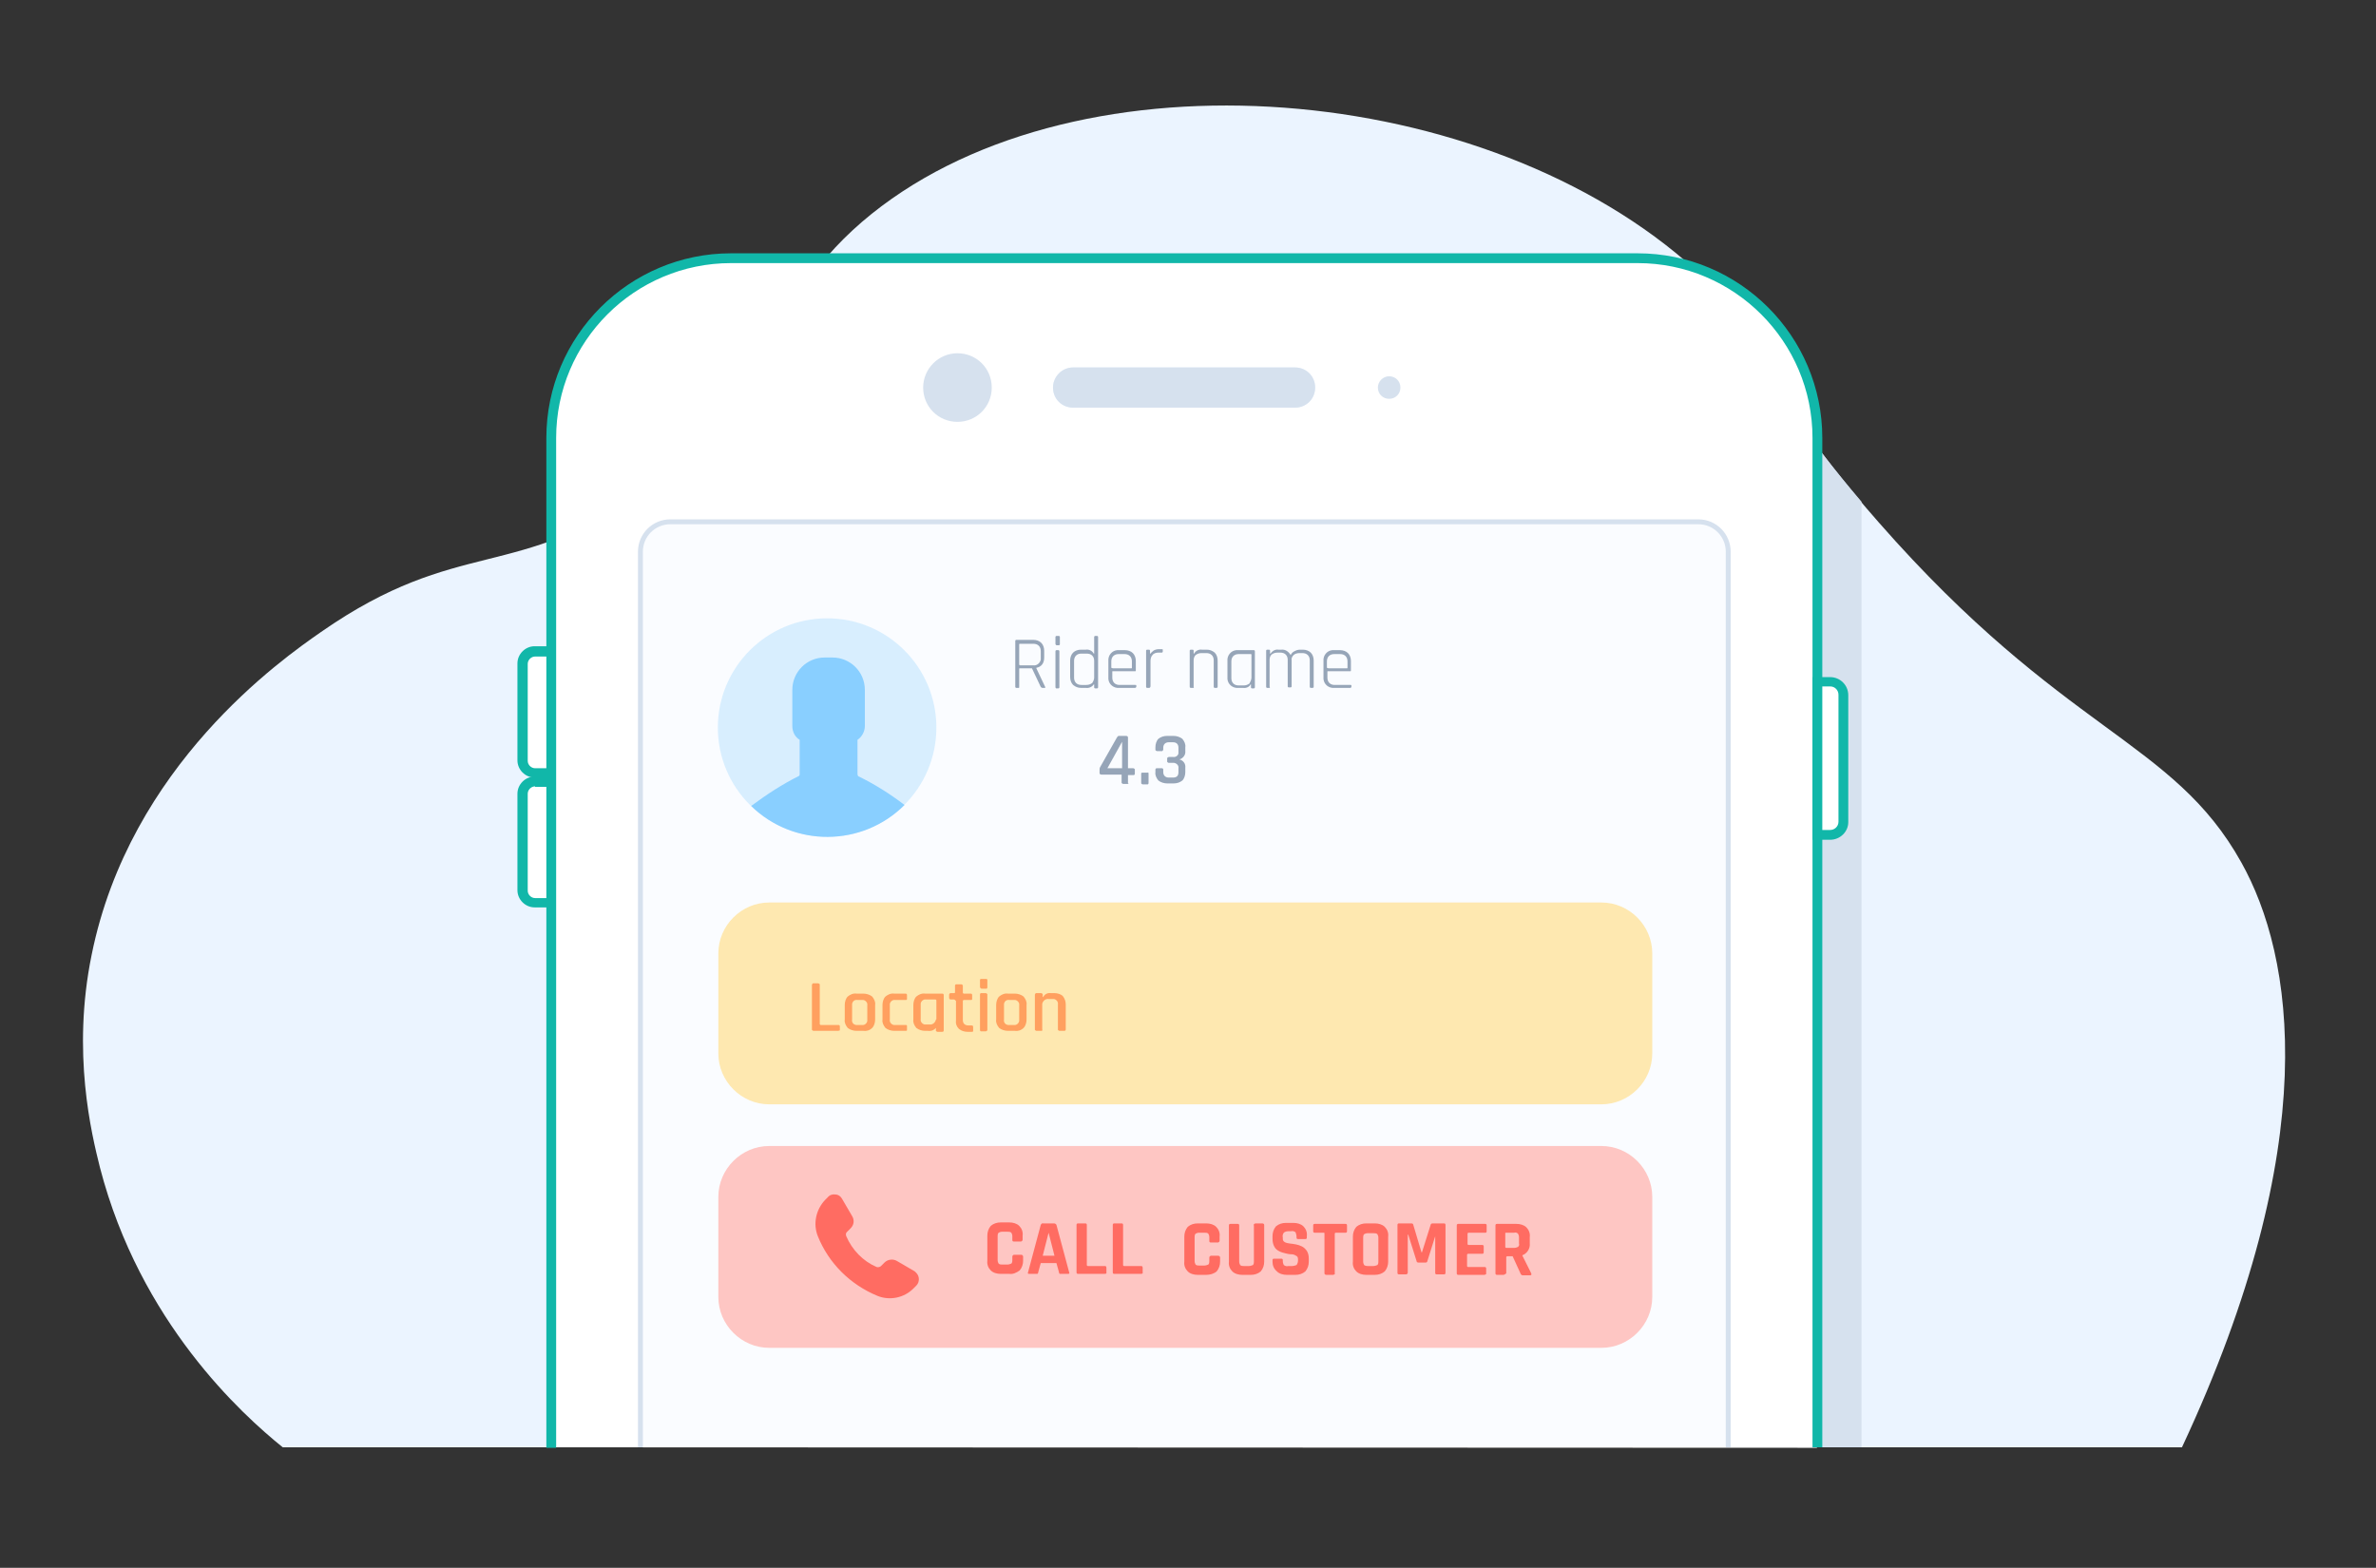 <?xml version="1.0" encoding="UTF-8"?> <!-- Generator: Adobe Illustrator 22.0.1, SVG Export Plug-In . SVG Version: 6.00 Build 0) --> <svg xmlns="http://www.w3.org/2000/svg" xmlns:xlink="http://www.w3.org/1999/xlink" version="1.1" id="Layer_1" x="0px" y="0px" viewBox="0 0 484.9 320" style="enable-background:new 0 0 484.9 320;" xml:space="preserve"><rect x="0" y="0" width="484.9" height="320" fill="#333333" stroke="none"/> <style type="text/css"> .st0{fill:none;} .st1{fill:#EBF4FF;} .st2{fill:#D6E1EE;} .st3{fill:#FFFFFF;} .st4{fill:#11B7A9;} .st5{fill:#FAFCFF;} .st6{fill:#FEC6C3;} .st7{fill:#FEE8B0;} .st8{fill:#FF6C62;} .st9{fill:#96A5B8;} .st10{fill:#FFA05F;} .st11{opacity:0.45;} .st12{fill:#AFDEFD;} .st13{fill:#0098FF;} </style> <title>NM_Driver_Executive gets assigned to a customer</title> <g id="Layer_2_1_"> <g id="Layer_1-2"> <g> <rect class="st0" width="484.9" height="320"></rect> <g> <path class="st1" d="M57.7,295.4h387.6c29.1-62.3,22.8-100.3,12.1-119.4c-14-25.1-36.1-26.2-74-69.4 c-28.3-32.2-21-37.4-39.3-53.2c-43.8-37.8-126.6-43.8-168.2-8.1C154.4,63.9,160,79.7,132,99.8c-26.6,19.1-38.2,9.5-66.5,29.2 c-7.9,5.5-39,27.2-46.8,65.9c-4.1,20,0,36.6,1.7,43.4C28.6,269.9,49.4,288.7,57.7,295.4z"></path> <path class="st2" d="M343.6,56.2c-0.3-0.3-2.1,1-2.4,0.7c0,0-2.4,1.2-2.4,1.2l-170-5.4c-13.4,15.5-12.4,29.7-36.7,47.1 c-3.4,2.5-7,4.7-10.7,6.6v189h258.5v-193C355.8,74,361,71.2,343.6,56.2z"></path> <path class="st3" d="M149.2,52.6h185c20.3,0,36.7,16.5,36.7,36.7v0v206.1l0,0H112.4l0,0V89.4C112.4,69.1,128.9,52.6,149.2,52.6 C149.2,52.6,149.2,52.6,149.2,52.6z"></path> <g> <path class="st3" d="M112.4,295.4V89.4c0-20.3,16.5-36.7,36.7-36.7h185c20.3,0,36.7,16.5,36.7,36.7v206.1"></path> <path class="st4" d="M371.9,295.4h-2V89.4c0-19.7-16-35.7-35.7-35.7h-185c-19.7,0-35.7,16-35.7,35.7v206.1h-2V89.4 c0-20.8,16.9-37.7,37.7-37.7h185c20.8,0,37.7,16.9,37.7,37.7V295.4z"></path> </g> <g> <path class="st5" d="M130.7,295.4V112.6c0-3.4,2.7-6.1,6.1-6.1h209.8c3.4,0,6.1,2.7,6.1,6.1v0v182.8"></path> <path class="st2" d="M353.2,295.4h-1V112.6c0-3.1-2.5-5.6-5.6-5.6H136.8c-3.1,0-5.6,2.5-5.6,5.6v182.8h-1V112.6 c0-3.7,3-6.6,6.6-6.6h209.8c3.7,0,6.6,3,6.6,6.6V295.4z"></path> </g> <g> <path class="st3" d="M109.2,133h3.2l0,0v24.7l0,0h-3.2c-1.4,0-2.5-1.1-2.5-2.5v-19.8C106.7,134.1,107.8,133,109.2,133z"></path> <path class="st4" d="M113.4,158.7h-4.3c-1.9,0-3.5-1.6-3.5-3.5v-19.8c0-1.9,1.6-3.5,3.5-3.5h4.3V158.7z M109.2,134 c-0.8,0-1.5,0.7-1.5,1.5v19.8c0,0.8,0.7,1.5,1.5,1.5h2.3V134L109.2,134z"></path> </g> <g> <path class="st3" d="M109.2,159.5h3.2l0,0v24.7l0,0h-3.2c-1.4,0-2.5-1.1-2.5-2.5V162C106.7,160.6,107.8,159.5,109.2,159.5 C109.2,159.5,109.2,159.5,109.2,159.5z"></path> <path class="st4" d="M113.4,185.2h-4.3c-1.9,0-3.5-1.6-3.5-3.5V162c0-1.9,1.6-3.5,3.5-3.5h4.3V185.2z M109.2,160.5 c-0.8,0-1.5,0.7-1.5,1.5v19.8c0,0.8,0.7,1.5,1.5,1.5h2.3v-22.7H109.2z"></path> </g> <g> <path class="st3" d="M373.5,170.4h-2.6l0,0v-31.2l0,0h2.6c1.5,0,2.7,1.2,2.7,2.7v25.9C376.2,169.2,375,170.4,373.5,170.4 L373.5,170.4z"></path> <path class="st4" d="M373.5,171.4h-3.6v-33.2h3.6c2,0,3.7,1.6,3.7,3.7v25.9C377.2,169.8,375.5,171.4,373.5,171.4z M371.9,169.4 h1.6c0.9,0,1.7-0.7,1.7-1.7v-25.9c0-0.9-0.7-1.7-1.7-1.7h-1.6V169.4z"></path> </g> <path class="st1" d="M219,75h45.3c2.3,0,4.1,1.8,4.1,4.1v0c0,2.3-1.8,4.1-4.1,4.1H219c-2.3,0-4.1-1.8-4.1-4.1v0 C214.9,76.9,216.7,75,219,75z"></path> <path class="st2" d="M219,75h45.3c2.3,0,4.1,1.8,4.1,4.1v0c0,2.3-1.8,4.1-4.1,4.1H219c-2.3,0-4.1-1.8-4.1-4.1v0 C214.9,76.9,216.7,75,219,75z"></path> <path class="st2" d="M195.4,72.1L195.4,72.1c3.9,0,7,3.1,7,7c0,0,0,0,0,0l0,0c0,3.9-3.1,7-7,7l0,0c-3.9,0-7-3.1-7-7c0,0,0,0,0,0 l0,0C188.4,75.3,191.5,72.1,195.4,72.1C195.4,72.1,195.4,72.1,195.4,72.1z"></path> <path class="st6" d="M157,233.9h169.8c5.7,0,10.4,4.7,10.4,10.4v20.4c0,5.7-4.7,10.4-10.4,10.4H157c-5.7,0-10.4-4.7-10.4-10.4 v-20.4C146.6,238.6,151.3,233.9,157,233.9z"></path> <path class="st7" d="M157,184.2h169.8c5.7,0,10.4,4.7,10.4,10.4v20.4c0,5.7-4.7,10.4-10.4,10.4H157c-5.7,0-10.4-4.7-10.4-10.4 v-20.4C146.6,188.9,151.3,184.2,157,184.2z"></path> <path class="st2" d="M283.5,76.8L283.5,76.8c1.3,0,2.3,1,2.3,2.3v0c0,1.3-1,2.3-2.3,2.3l0,0c-1.3,0-2.3-1-2.3-2.3v0 C281.2,77.9,282.2,76.8,283.5,76.8z"></path> <path class="st8" d="M166.9,252.3c2.2,5.5,6.6,9.9,12.2,12.2c2.5,1,5.4,0.4,7.3-1.5l0.6-0.6c0.7-0.7,0.7-1.9,0-2.6 c-0.1-0.1-0.2-0.2-0.3-0.3l-3.6-2.1c-0.8-0.5-1.9-0.4-2.6,0.3l-0.7,0.7c-0.2,0.2-0.6,0.3-0.9,0.2c-2.8-1.2-5-3.5-6.2-6.3 c-0.1-0.3-0.1-0.6,0.1-0.8l0.8-0.8c0.7-0.7,0.8-1.7,0.3-2.5l-2.1-3.6c-0.3-0.5-0.8-0.8-1.3-0.8c-0.6-0.1-1.2,0.1-1.6,0.6 l-0.5,0.5C166.5,246.9,165.9,249.8,166.9,252.3z"></path> <g id="Point-title"> <g> <path class="st9" d="M207.8,140.4h-0.4c-0.1,0-0.2-0.1-0.2-0.2v-9.4c0-0.1,0.1-0.2,0.2-0.2h3.5c0.6,0,1.2,0.2,1.6,0.6 c0.4,0.4,0.6,1,0.6,1.6v1.4c0,0.5-0.1,1-0.4,1.4c-0.3,0.4-0.7,0.6-1.2,0.7v0.1l1.8,3.8c0.1,0.1,0,0.2-0.1,0.2h-0.5 c-0.1,0-0.2-0.1-0.3-0.2l-1.8-3.8h-2.4c-0.1,0-0.2,0-0.2,0.1v3.7C208,140.4,208,140.4,207.8,140.4z M208.2,135.8h2.7 c0.7,0.1,1.4-0.5,1.5-1.2c0-0.1,0-0.2,0-0.3v-1.4c0-0.4-0.1-0.8-0.4-1.1c-0.3-0.3-0.7-0.4-1.1-0.4h-2.7c-0.1,0-0.2,0-0.2,0.1 v4.1C208,135.7,208.1,135.8,208.2,135.8z"></path> <path class="st9" d="M215.4,131.4V130c0-0.1,0.1-0.2,0.2-0.2h0.5c0.1,0,0.2,0.1,0.2,0.2v1.5c0,0.1-0.1,0.2-0.2,0.2h-0.5 C215.5,131.6,215.4,131.6,215.4,131.4z M215.4,140.3v-7.4c0-0.1,0.1-0.2,0.2-0.2h0.4c0.1,0,0.2,0.1,0.2,0.2v7.4 c0,0.1-0.1,0.2-0.2,0.2h-0.5C215.5,140.4,215.4,140.4,215.4,140.3L215.4,140.3z"></path> <path class="st9" d="M221.6,140.4h-1c-0.6,0-1.1-0.2-1.6-0.6c-0.4-0.4-0.6-1-0.6-1.6v-3.4c0-0.6,0.2-1.2,0.6-1.6 c0.4-0.4,1-0.6,1.6-0.6h1c0.6-0.1,1.3,0.2,1.6,0.8h0.1V130c0-0.1,0.1-0.2,0.2-0.2h0.4c0.1,0,0.2,0.1,0.2,0.2v10.3 c0,0.1-0.1,0.2-0.2,0.2h-0.4c-0.1,0-0.2-0.1-0.2-0.2v-0.6h-0.1C222.9,140.2,222.2,140.5,221.6,140.4z M223.3,138.3v-3.4 c0-0.4-0.1-0.8-0.4-1.1c-0.3-0.3-0.7-0.4-1.2-0.4h-1c-0.4,0-0.8,0.1-1.1,0.4c-0.3,0.3-0.4,0.7-0.4,1.1v3.4 c0,0.4,0.1,0.8,0.4,1.1c0.3,0.3,0.7,0.4,1.1,0.4h1c0.4,0,0.8-0.1,1.2-0.4C223.1,139.1,223.3,138.7,223.3,138.3L223.3,138.3z"></path> <path class="st9" d="M231.6,140.4h-3.2c-1.1,0.1-2.1-0.7-2.2-1.8c0-0.1,0-0.2,0-0.3v-3.4c-0.1-1.1,0.7-2.1,1.8-2.2 c0.1,0,0.2,0,0.3,0h1.3c0.6,0,1.2,0.2,1.6,0.6c0.4,0.4,0.6,1,0.6,1.6v1.9c0,0.1,0,0.2-0.1,0.2c0,0,0,0,0,0h-4.6 c-0.1,0-0.1,0-0.1,0.1c0,0,0,0,0,0v1.2c0,0.4,0.1,0.8,0.4,1.1c0.3,0.3,0.7,0.4,1.1,0.4h3.2c0.1,0,0.2,0,0.2,0.1c0,0,0,0,0,0 v0.3C231.8,140.4,231.7,140.4,231.6,140.4C231.6,140.5,231.6,140.5,231.6,140.4z M227.1,136.4h3.8c0.1,0,0.1,0,0.1-0.1 c0,0,0,0,0,0v-1.3c0-0.4-0.1-0.8-0.4-1.1c-0.3-0.3-0.7-0.4-1.1-0.4h-1.2c-0.4,0-0.8,0.1-1.1,0.4c-0.3,0.3-0.4,0.7-0.4,1.1v1.3 C226.9,136.3,227,136.4,227.1,136.4C227.1,136.4,227.1,136.4,227.1,136.4L227.1,136.4z"></path> <path class="st9" d="M234.5,140.4h-0.4c-0.1,0-0.2-0.1-0.2-0.2v-7.4c0-0.1,0.1-0.2,0.2-0.2h0.4c0.1,0,0.2,0.1,0.2,0.2v0.6h0.1 c0.1-0.2,0.4-0.4,0.6-0.6c0.3-0.2,0.7-0.3,1.1-0.3h0.6c0.1,0,0.2,0,0.2,0.1c0,0,0,0,0,0v0.4c0,0.1-0.1,0.2-0.2,0.2h-0.7 c-0.4,0-0.9,0.1-1.2,0.5c-0.3,0.3-0.4,0.8-0.4,1.2v5.2C234.7,140.4,234.6,140.4,234.5,140.4z"></path> <path class="st9" d="M243.5,140.4H243c-0.1,0-0.2-0.1-0.2-0.2v-7.4c0-0.1,0.1-0.2,0.2-0.2h0.4c0.1,0,0.2,0.1,0.2,0.2v0.6h0.1 c0.3-0.6,1-0.9,1.6-0.8h1c0.6,0,1.1,0.2,1.6,0.6c0.4,0.4,0.6,1,0.6,1.6v5.4c0,0.1-0.1,0.2-0.2,0.2h-0.4 c-0.1,0-0.2-0.1-0.2-0.2v-5.4c0-0.4-0.1-0.8-0.4-1.1c-0.3-0.3-0.7-0.4-1.1-0.4h-1c-0.4,0-0.8,0.1-1.2,0.4 c-0.3,0.3-0.4,0.7-0.4,1.1v5.4C243.7,140.4,243.6,140.4,243.5,140.4z"></path> <path class="st9" d="M253.7,140.4h-1c-1.1,0.1-2.1-0.7-2.2-1.8c0-0.1,0-0.2,0-0.3v-3.4c-0.1-1.1,0.7-2.1,1.8-2.2 c0.1,0,0.2,0,0.3,0h3.3c0.1,0,0.2,0.1,0.2,0.2v7.4c0,0.1-0.1,0.2-0.2,0.2h-0.4c-0.1,0-0.2-0.1-0.2-0.2v-0.6h-0.1 C255,140.2,254.3,140.5,253.7,140.4z M255.4,138.3v-4.7c0-0.1-0.1-0.1-0.2-0.1h-2.4c-0.4,0-0.8,0.1-1.1,0.4 c-0.3,0.3-0.4,0.7-0.4,1.1v3.4c0,0.4,0.1,0.8,0.4,1.1c0.3,0.3,0.7,0.4,1.1,0.4h1c0.4,0,0.8-0.1,1.2-0.4 C255.2,139.1,255.4,138.7,255.4,138.3L255.4,138.3z"></path> <path class="st9" d="M259,140.4h-0.4c-0.1,0-0.2-0.1-0.2-0.2v-7.4c0-0.1,0.1-0.2,0.2-0.2h0.4c0.1,0,0.2,0.1,0.2,0.2v0.6h0.1 c0.4-0.6,1-0.9,1.6-0.8h0.6c0.8-0.1,1.5,0.4,1.9,1.1c0.2-0.4,0.4-0.6,0.8-0.8c0.4-0.2,0.7-0.3,1.1-0.3h0.6 c0.6,0,1.2,0.2,1.6,0.6c0.4,0.4,0.6,1,0.6,1.6v5.4c0,0.1-0.1,0.2-0.2,0.2h-0.4c-0.1,0-0.2-0.1-0.2-0.2v-5.4 c0-0.4-0.1-0.8-0.4-1.1c-0.3-0.3-0.7-0.4-1.1-0.4h-0.6c-0.4,0-0.9,0.1-1.2,0.4c-0.3,0.3-0.5,0.7-0.4,1.1v5.3 c0,0.1-0.1,0.2-0.2,0.2H263c-0.1,0-0.2-0.1-0.2-0.2v-5.4c0-0.4-0.1-0.8-0.4-1.1c-0.3-0.3-0.7-0.4-1.1-0.4h-0.6 c-0.4,0-0.8,0.1-1.2,0.4c-0.3,0.3-0.4,0.7-0.4,1.1v5.4C259.2,140.4,259.2,140.4,259,140.4z"></path> <path class="st9" d="M275.5,140.4h-3.2c-1.1,0.1-2.1-0.7-2.2-1.8c0-0.1,0-0.2,0-0.3v-3.4c-0.1-1.1,0.7-2.1,1.8-2.2 c0.1,0,0.2,0,0.3,0h1.3c0.6,0,1.2,0.2,1.6,0.6c0.4,0.4,0.6,1,0.6,1.6v1.9c0,0.1,0,0.2-0.1,0.2c0,0,0,0,0,0h-4.6 c-0.1,0-0.1,0-0.1,0.1c0,0,0,0,0,0v1.2c0,0.4,0.1,0.8,0.4,1.1c0.3,0.3,0.7,0.4,1.1,0.4h3.2c0.1,0,0.2,0,0.2,0.1c0,0,0,0,0,0 v0.3C275.7,140.4,275.7,140.4,275.5,140.4C275.6,140.5,275.6,140.5,275.5,140.4z M271.1,136.4h3.8c0.1,0,0.1,0,0.1-0.1 c0,0,0,0,0,0v-1.3c0-0.4-0.1-0.8-0.4-1.1c-0.3-0.3-0.7-0.4-1.1-0.4h-1.2c-0.4,0-0.8,0.1-1.1,0.4c-0.3,0.3-0.4,0.7-0.4,1.1v1.3 C270.9,136.3,271,136.4,271.1,136.4C271,136.4,271.1,136.4,271.1,136.4L271.1,136.4z"></path> </g> </g> <g id="Point-title-2"> <g> <path class="st10" d="M171,210.4h-5c-0.1,0-0.2-0.1-0.3-0.2c0,0,0,0,0-0.1V201c0-0.1,0.1-0.2,0.2-0.3c0,0,0,0,0.1,0h1 c0.1,0,0.2,0.1,0.3,0.2c0,0,0,0,0,0.1v8c0,0.1,0.1,0.2,0.2,0.2h3.6c0.2,0,0.3,0.1,0.3,0.3v0.8 C171.3,210.3,171.2,210.4,171,210.4C171.1,210.5,171.1,210.5,171,210.4z"></path> <path class="st10" d="M176.2,210.4h-1.4c-0.6,0-1.3-0.2-1.8-0.6c-0.4-0.5-0.7-1.1-0.6-1.7v-3c0-0.6,0.2-1.3,0.6-1.7 c0.5-0.4,1.1-0.7,1.8-0.6h1.4c0.6,0,1.3,0.2,1.8,0.6c0.4,0.5,0.7,1.1,0.6,1.7v3c0,0.6-0.2,1.3-0.6,1.7 C177.5,210.3,176.8,210.5,176.2,210.4z M175,209.2h0.9c0.5,0.1,1-0.3,1.1-0.8c0-0.1,0-0.2,0-0.3v-2.9c0.1-0.5-0.3-1-0.8-1.1 c-0.1,0-0.2,0-0.3,0H175c-0.5-0.1-1,0.2-1.1,0.8c0,0.1,0,0.2,0,0.3v2.9c-0.1,0.5,0.2,1,0.8,1.1 C174.8,209.2,174.9,209.2,175,209.2z"></path> <path class="st10" d="M185.1,209.4v0.8c0,0.2-0.1,0.2-0.3,0.2h-2.3c-0.6,0-1.3-0.2-1.8-0.6c-0.4-0.5-0.7-1.1-0.6-1.7v-3 c0-0.6,0.2-1.3,0.6-1.7c0.5-0.4,1.1-0.7,1.8-0.6h2.3c0.2,0,0.3,0.1,0.3,0.3v0.8c0,0.2-0.1,0.2-0.3,0.2h-2.1 c-0.5-0.1-1,0.3-1.1,0.8c0,0.1,0,0.2,0,0.3v2.9c-0.1,0.5,0.3,1,0.8,1.1c0.1,0,0.2,0,0.3,0h2.1 C185,209.2,185.1,209.2,185.1,209.4z"></path> <path class="st10" d="M189.4,210.4h-0.6c-0.6,0-1.3-0.2-1.8-0.6c-0.4-0.5-0.7-1.1-0.6-1.7v-3c0-0.6,0.2-1.3,0.6-1.7 c0.5-0.4,1.1-0.7,1.8-0.6h3.5c0.2,0,0.3,0.1,0.3,0.3v7.2c0,0.2-0.1,0.3-0.3,0.3h-1c-0.1,0-0.2-0.1-0.3-0.2c0,0,0,0,0-0.1v-0.5 H191C190.7,210.2,190.1,210.5,189.4,210.4z M191.1,207.9v-3.7c0-0.1-0.1-0.2-0.2-0.2H189c-0.5-0.1-1,0.3-1.1,0.8 c0,0.1,0,0.2,0,0.3v2.9c-0.1,0.5,0.3,1,0.8,1.1c0.1,0,0.2,0,0.3,0h0.7c0.6,0.1,1.2-0.4,1.3-1 C191.1,208.1,191.1,208,191.1,207.9L191.1,207.9z"></path> <path class="st10" d="M194.7,204H194c-0.1,0-0.1,0-0.2-0.1c0-0.1-0.1-0.1-0.1-0.2V203c0-0.1,0.1-0.2,0.2-0.3c0,0,0,0,0.1,0 h0.7c0.1,0,0.1,0,0.2-0.1c0,0,0,0,0,0v-1.4c0-0.2,0.1-0.3,0.3-0.3h1c0.1,0,0.2,0.1,0.3,0.2c0,0,0,0,0,0.1v1.4 c0,0.1,0.1,0.2,0.2,0.2h1.4c0.2,0,0.3,0.1,0.3,0.3v0.8c0,0.2-0.1,0.2-0.3,0.2h-1.4c-0.1,0-0.2,0.1-0.2,0.2v3.9 c0,0.7,0.4,1.1,1.2,1.1h0.6c0.2,0,0.3,0.1,0.3,0.3v0.8c0,0.2-0.1,0.2-0.3,0.2h-0.8c-0.7,0-1.3-0.2-1.8-0.6 c-0.5-0.5-0.7-1.1-0.6-1.7v-4C194.9,204.1,194.8,204,194.7,204C194.8,204,194.7,204,194.7,204z"></path> <path class="st10" d="M200,201.4V200c0-0.1,0.1-0.2,0.2-0.2c0,0,0,0,0.1,0h1c0.1,0,0.2,0.1,0.2,0.2c0,0,0,0,0,0.1v1.4 c0,0.2-0.1,0.3-0.2,0.3h-1C200.1,201.7,200,201.6,200,201.4z M200,210.2V203c0-0.2,0.1-0.3,0.2-0.3h1c0.1,0,0.2,0.1,0.3,0.2 c0,0,0,0,0,0.1v7.2c0,0.1,0,0.1-0.1,0.2c-0.1,0-0.1,0.1-0.2,0.1h-1C200.1,210.5,200,210.4,200,210.2 C200,210.2,200,210.2,200,210.2L200,210.2z"></path> <path class="st10" d="M207.1,210.4h-1.4c-0.6,0-1.3-0.2-1.8-0.6c-0.4-0.5-0.7-1.1-0.6-1.7v-3c0-0.6,0.2-1.3,0.6-1.7 c0.5-0.4,1.1-0.7,1.8-0.6h1.4c0.6,0,1.3,0.2,1.8,0.6c0.4,0.5,0.7,1.1,0.6,1.7v3c0,0.6-0.2,1.3-0.6,1.7 C208.4,210.3,207.7,210.5,207.1,210.4z M206,209.2h0.9c0.5,0.1,1-0.3,1.1-0.8c0-0.1,0-0.2,0-0.3v-2.9c0.1-0.5-0.3-1-0.8-1.1 c-0.1,0-0.2,0-0.3,0H206c-0.5-0.1-1,0.2-1.1,0.8c0,0.1,0,0.2,0,0.3v2.9c-0.1,0.5,0.2,1,0.8,1.1 C205.7,209.2,205.8,209.2,206,209.2z"></path> <path class="st10" d="M212.5,210.4h-1c-0.1,0-0.2-0.1-0.3-0.2c0,0,0,0,0-0.1V203c0-0.1,0.1-0.2,0.2-0.3c0,0,0,0,0.1,0h1 c0.1,0,0.2,0.1,0.3,0.2c0,0,0,0,0,0.1v0.5h0.1c0.3-0.6,0.9-0.9,1.6-0.8h0.7c0.6,0,1.3,0.2,1.7,0.6c0.4,0.5,0.6,1.1,0.6,1.7 v5.1c0,0.2-0.1,0.3-0.3,0.3h-1c-0.1,0-0.2-0.1-0.3-0.2c0,0,0,0,0-0.1v-5.1c0.1-0.5-0.3-1-0.8-1.1c-0.1,0-0.2,0-0.3,0H214 c-0.6-0.1-1.2,0.4-1.3,1c0,0.1,0,0.2,0,0.3v4.9C212.8,210.3,212.7,210.4,212.5,210.4C212.6,210.5,212.5,210.5,212.5,210.4z"></path> </g> </g> <g id="Point-title-3"> <g> <path class="st9" d="M230.1,160h-0.9c-0.1,0-0.2-0.1-0.3-0.2c0,0,0,0,0-0.1v-1.6h-4.1c-0.2,0-0.4-0.1-0.4-0.3c0,0,0-0.1,0-0.1 v-0.5c0-0.2,0-0.4,0.1-0.6l3.4-6c0.1-0.1,0.1-0.2,0.2-0.3c0.1-0.1,0.2-0.1,0.3-0.1h1.4c0.2,0,0.4,0.1,0.4,0.3c0,0,0,0.1,0,0.1 v6.2h1.1c0.1,0,0.2,0.1,0.3,0.2c0,0,0,0,0,0.1v0.8c0,0.2-0.1,0.3-0.3,0.3h-1.1v1.6C230.4,159.9,230.3,160,230.1,160z M229,156.8v-5.4l-3,5.4H229z"></path> <path class="st9" d="M234.4,157.9v1.9c0,0.2-0.1,0.3-0.2,0.3h-1c-0.1,0-0.2-0.1-0.3-0.2c0,0,0,0,0-0.1v-1.9 c0-0.2,0.1-0.2,0.3-0.2h1C234.3,157.6,234.4,157.7,234.4,157.9C234.4,157.9,234.4,157.9,234.4,157.9z"></path> <path class="st9" d="M238.6,154.5h0.8c0.5,0.1,1.1-0.3,1.1-0.8c0-0.1,0-0.2,0-0.3v-0.8c0-0.7-0.4-1.1-1.1-1.1h-0.9 c-0.3,0-0.6,0.1-0.8,0.3c-0.2,0.2-0.3,0.5-0.3,0.8v0.4c0,0.1-0.1,0.2-0.2,0.3c0,0,0,0-0.1,0h-1c-0.1,0-0.2-0.1-0.3-0.2 c0,0,0,0,0-0.1v-0.5c0-0.6,0.2-1.3,0.6-1.7c0.5-0.4,1.1-0.6,1.8-0.6h1.3c0.6,0,1.3,0.2,1.8,0.6c0.4,0.5,0.7,1.1,0.6,1.7v0.8 c0.1,0.8-0.5,1.5-1.2,1.7c0.8,0.2,1.3,0.9,1.2,1.7v0.9c0,0.6-0.2,1.3-0.6,1.7c-0.5,0.4-1.1,0.6-1.8,0.6h-1.3 c-0.6,0-1.3-0.2-1.8-0.6c-0.4-0.5-0.7-1.1-0.6-1.7v-0.5c0-0.2,0.1-0.3,0.3-0.3h1c0.2,0,0.3,0.1,0.3,0.3v0.5 c0,0.3,0.1,0.6,0.3,0.8c0.2,0.2,0.5,0.3,0.8,0.3h0.9c0.8,0,1.1-0.4,1.1-1.1v-0.8c0.1-0.5-0.3-1-0.9-1.1c-0.1,0-0.2,0-0.3,0 h-0.8c-0.1,0-0.2-0.1-0.3-0.2c0,0,0,0,0-0.1v-0.7C238.3,154.6,238.4,154.5,238.6,154.5z"></path> </g> </g> <g id="Point-title-4"> <g> <path class="st8" d="M206,260h-1.8c-0.7,0-1.5-0.2-2-0.7c-0.5-0.5-0.8-1.2-0.7-2v-5.1c0-0.7,0.2-1.4,0.7-2 c0.6-0.5,1.3-0.7,2-0.7h1.8c0.7,0,1.5,0.2,2,0.7c0.5,0.5,0.8,1.2,0.7,2v0.8c0,0.2-0.1,0.3-0.3,0.4c0,0-0.1,0-0.1,0h-1.4 c-0.2,0-0.3-0.1-0.3-0.3c0,0,0-0.1,0-0.1v-0.7c0-0.3-0.1-0.5-0.2-0.7c-0.2-0.2-0.5-0.2-0.8-0.2h-1.1c-0.3,0-0.5,0.1-0.7,0.2 c-0.2,0.2-0.2,0.5-0.2,0.7v4.9c0,0.3,0.1,0.5,0.2,0.7c0.2,0.2,0.5,0.2,0.7,0.2h1.1c0.3,0,0.5-0.1,0.8-0.2 c0.2-0.2,0.2-0.5,0.2-0.7v-0.7c0-0.2,0.1-0.3,0.3-0.4c0,0,0.1,0,0.1,0h1.4c0.2,0,0.3,0.1,0.4,0.3c0,0,0,0.1,0,0.1v0.8 c0,0.7-0.2,1.4-0.7,2C207.4,259.8,206.7,260.1,206,260z"></path> <path class="st8" d="M211.6,260H210c-0.2,0-0.3-0.1-0.2-0.3l2.6-9.7c0.1-0.2,0.3-0.4,0.5-0.3h2.2c0.2,0,0.4,0.1,0.5,0.3 l2.6,9.7c0.1,0.2,0,0.3-0.2,0.3h-1.6c-0.1,0-0.2,0-0.2-0.1c-0.1-0.1-0.1-0.2-0.1-0.3l-0.5-1.8h-3.2l-0.5,1.8 c0,0.1,0,0.2-0.1,0.3C211.8,260,211.7,260,211.6,260z M214,251.6l-1.2,4.7h2.4L214,251.6L214,251.6z"></path> <path class="st8" d="M225.4,260H220c-0.2,0-0.3-0.1-0.3-0.3c0,0,0-0.1,0-0.1V250c0-0.2,0.1-0.3,0.3-0.3c0,0,0.1,0,0.1,0h1.4 c0.2,0,0.3,0.1,0.3,0.3c0,0,0,0.1,0,0.1v8.1c0,0.1,0.1,0.2,0.2,0.2h3.5c0.2,0,0.3,0.1,0.3,0.4v1.1 C225.8,259.9,225.7,260,225.4,260z"></path> <path class="st8" d="M232.8,260h-5.4c-0.2,0-0.3-0.1-0.3-0.3c0,0,0-0.1,0-0.1V250c0-0.2,0.1-0.3,0.3-0.3c0,0,0.1,0,0.1,0h1.4 c0.2,0,0.3,0.1,0.3,0.3c0,0,0,0.1,0,0.1v8.1c0,0.1,0.1,0.2,0.2,0.2h3.5c0.2,0,0.3,0.1,0.3,0.4v1.1 C233.2,259.9,233.1,260,232.8,260z"></path> <path class="st8" d="M246.2,260.2h-1.8c-0.7,0-1.5-0.2-2-0.7c-0.5-0.5-0.8-1.2-0.7-2v-5.1c0-0.7,0.2-1.4,0.7-2 c0.6-0.5,1.3-0.7,2-0.7h1.8c0.7,0,1.5,0.2,2,0.7c0.5,0.5,0.8,1.2,0.7,2v0.8c0,0.2-0.1,0.3-0.3,0.4c0,0-0.1,0-0.1,0h-1.4 c-0.2,0-0.3-0.1-0.3-0.3c0,0,0-0.1,0-0.1v-0.7c0-0.3-0.1-0.5-0.2-0.7c-0.2-0.2-0.5-0.2-0.8-0.2h-1.1c-0.3,0-0.5,0.1-0.7,0.2 c-0.2,0.2-0.2,0.5-0.2,0.7v4.9c0,0.3,0.1,0.5,0.2,0.7c0.2,0.2,0.5,0.2,0.7,0.2h1.1c0.3,0,0.5-0.1,0.8-0.2 c0.2-0.2,0.2-0.5,0.2-0.7v-0.7c0-0.2,0.1-0.3,0.3-0.4c0,0,0.1,0,0.1,0h1.4c0.2,0,0.3,0.1,0.4,0.3c0,0,0,0.1,0,0.1v0.8 c0,0.7-0.2,1.4-0.7,2C247.7,260,246.9,260.2,246.2,260.2z"></path> <path class="st8" d="M256.2,249.7h1.4c0.2,0,0.4,0.1,0.4,0.3v7.5c0,0.7-0.2,1.4-0.7,2c-0.6,0.5-1.3,0.7-2,0.7h-1.8 c-0.7,0-1.5-0.2-2-0.7c-0.5-0.5-0.8-1.2-0.7-2v-7.4c0-0.2,0.1-0.3,0.3-0.3c0,0,0.1,0,0.1,0h1.4c0.2,0,0.3,0.1,0.3,0.3 c0,0,0,0.1,0,0.1v7.3c0,0.3,0.1,0.5,0.2,0.7c0.2,0.2,0.5,0.2,0.7,0.2h1.1c0.3,0,0.5-0.1,0.8-0.2c0.2-0.2,0.2-0.5,0.2-0.7v-7.3 C255.8,249.9,255.9,249.8,256.2,249.7C256.1,249.7,256.1,249.7,256.2,249.7z"></path> <path class="st8" d="M259.7,257.5v-0.3c0-0.2,0.1-0.3,0.3-0.3c0,0,0.1,0,0.1,0h1.4c0.2,0,0.3,0.1,0.3,0.3c0,0,0,0.1,0,0.1v0.1 c0,0.3,0.1,0.6,0.2,0.8c0.3,0.2,0.6,0.3,0.9,0.2h0.8c0.3,0,0.6-0.1,0.9-0.2c0.2-0.3,0.3-0.6,0.3-0.9V257 c0-0.3-0.1-0.6-0.4-0.7c-0.3-0.2-0.6-0.3-1-0.3c-0.4,0-0.8-0.1-1.2-0.2c-0.4-0.1-0.8-0.2-1.2-0.4c-0.4-0.2-0.8-0.5-1-0.9 c-0.3-0.5-0.4-1.1-0.4-1.6v-0.6c0-0.7,0.2-1.4,0.7-2c0.6-0.5,1.3-0.7,2-0.7h1.6c0.7,0,1.5,0.2,2,0.7c0.5,0.5,0.8,1.2,0.7,2 v0.3c0,0.2-0.1,0.3-0.3,0.3c0,0-0.1,0-0.1,0h-1.4c-0.2,0-0.3-0.1-0.3-0.3c0,0,0-0.1,0-0.1v-0.1c0-0.3-0.1-0.6-0.2-0.9 c-0.3-0.2-0.6-0.3-0.9-0.2h-0.6c-0.3,0-0.7,0.1-0.9,0.3c-0.2,0.3-0.3,0.6-0.2,1v0.3c0,0.5,0.5,0.8,1.4,0.9 c0.9,0.1,1.7,0.2,2.5,0.6c0.4,0.2,0.7,0.5,1,0.9c0.3,0.5,0.4,1,0.4,1.6v0.6c0,0.7-0.2,1.4-0.7,2c-0.6,0.5-1.3,0.7-2,0.7h-1.8 c-0.7,0-1.5-0.2-2-0.7C259.9,258.9,259.7,258.2,259.7,257.5z"></path> <path class="st8" d="M272.1,260.2h-1.4c-0.2,0-0.4-0.1-0.4-0.3v-8.1c0-0.1,0-0.2-0.1-0.2c0,0,0,0,0,0h-1.9 c-0.2,0-0.3-0.1-0.3-0.3c0,0,0-0.1,0-0.1v-1.1c0-0.2,0.1-0.3,0.3-0.3c0,0,0.1,0,0.1,0h6.2c0.2,0,0.3,0.1,0.3,0.3 c0,0,0,0.1,0,0.1v1.1c0,0.2-0.1,0.3-0.3,0.3c0,0-0.1,0-0.1,0h-1.9c-0.1,0-0.2,0.1-0.2,0.2v8.1 C272.5,260,272.4,260.1,272.1,260.2C272.2,260.2,272.2,260.2,272.1,260.2z"></path> <path class="st8" d="M280.6,260.2h-1.8c-0.7,0-1.5-0.2-2-0.7c-0.5-0.5-0.8-1.2-0.7-2v-5.1c0-0.7,0.2-1.4,0.7-2 c0.6-0.5,1.3-0.7,2-0.7h1.8c0.7,0,1.5,0.2,2,0.7c0.5,0.5,0.8,1.2,0.7,2v5.1c0,0.7-0.2,1.4-0.7,2 C282,260,281.3,260.2,280.6,260.2z M279.1,258.4h1.2c0.3,0,0.5-0.1,0.8-0.2c0.2-0.2,0.2-0.5,0.2-0.7v-4.9 c0-0.3-0.1-0.5-0.2-0.7c-0.2-0.2-0.5-0.2-0.8-0.2h-1.2c-0.3,0-0.5,0.1-0.7,0.2c-0.2,0.2-0.2,0.5-0.2,0.7v4.9 c0,0.3,0.1,0.5,0.2,0.7C278.5,258.3,278.8,258.4,279.1,258.4z"></path> <path class="st8" d="M292.3,249.7h2.4c0.2,0,0.3,0.1,0.3,0.3c0,0,0,0.1,0,0.1v9.7c0,0.2-0.1,0.3-0.3,0.3c0,0-0.1,0-0.1,0h-1.4 c-0.2,0-0.3-0.1-0.3-0.3c0,0,0-0.1,0-0.1v-7.7H293l-1.7,5.4c0,0.2-0.2,0.3-0.4,0.3h-1.4c-0.2,0-0.4-0.1-0.4-0.3l-1.7-5.4h-0.1 v7.7c0,0.1,0,0.2-0.1,0.3c-0.1,0.1-0.2,0.1-0.3,0.1h-1.4c-0.2,0-0.3-0.1-0.3-0.3c0,0,0-0.1,0-0.1v-9.7c0-0.2,0.1-0.3,0.3-0.3 c0,0,0.1,0,0.1,0h2.5c0.1,0,0.3,0.1,0.3,0.2l1.7,5.7h0.1l1.8-5.7C292,249.8,292.2,249.7,292.3,249.7z"></path> <path class="st8" d="M303,260.2h-5.4c-0.2,0-0.3-0.1-0.3-0.3c0,0,0-0.1,0-0.1v-9.7c0-0.2,0.1-0.3,0.3-0.3c0,0,0.1,0,0.1,0h5.4 c0.2,0,0.3,0.1,0.3,0.3c0,0,0,0.1,0,0.1v1.1c0,0.2-0.1,0.3-0.2,0.3c0,0-0.1,0-0.1,0h-3.4c-0.1,0-0.2,0.1-0.2,0.2v2.1 c0,0.1,0.1,0.2,0.2,0.2h2.8c0.2,0,0.3,0.1,0.3,0.3c0,0,0,0.1,0,0.1v1.1c0,0.2-0.1,0.3-0.3,0.3c0,0-0.1,0-0.1,0h-2.8 c-0.1,0-0.2,0.1-0.2,0.2v2.3c0,0.1,0.1,0.2,0.2,0.2h3.4c0.2,0,0.3,0.1,0.3,0.3c0,0,0,0.1,0,0.1v1.1 C303.3,260,303.2,260.1,303,260.2C303,260.2,303,260.2,303,260.2z"></path> <path class="st8" d="M306.9,260.2h-1.4c-0.2,0-0.3-0.1-0.3-0.3c0,0,0-0.1,0-0.1v-9.7c0-0.2,0.1-0.3,0.3-0.3c0,0,0.1,0,0.1,0 h3.9c0.7,0,1.5,0.2,2,0.7c0.5,0.5,0.8,1.2,0.7,2v1.3c0.1,1-0.5,2-1.5,2.4v0.1l1.8,3.6c0.1,0.3,0,0.4-0.3,0.4h-1.3 c-0.1,0-0.3,0-0.4-0.1c-0.1-0.1-0.2-0.2-0.2-0.3l-1.6-3.5h-1.1c-0.1,0-0.2,0.1-0.2,0.2v3.3C307.3,260,307.1,260.1,306.9,260.2 C306.9,260.2,306.9,260.2,306.9,260.2z M307.4,254.7h1.6c0.3,0,0.6-0.1,0.8-0.2c0.2-0.2,0.3-0.4,0.2-0.7v-1.3 c0-0.3-0.1-0.5-0.2-0.7c-0.2-0.2-0.5-0.3-0.8-0.2h-1.6c-0.1,0-0.2,0-0.2,0.1c0,0,0,0,0,0v2.8 C307.2,254.6,307.3,254.7,307.4,254.7C307.4,254.7,307.4,254.7,307.4,254.7L307.4,254.7z"></path> </g> </g> </g> <g class="st11"> <circle class="st12" cx="168.8" cy="148.5" r="22.3"></circle> <path class="st13" d="M175.1,158.4c0-0.1,0-0.2-0.1-0.3V151c0.9-0.6,1.5-1.7,1.5-2.8v-7.4c0-3.7-3-6.6-6.6-6.6h-1.6 c-3.7,0-6.6,3-6.6,6.6v7.4c0,1.1,0.5,2.2,1.5,2.8v7.1c0,0.1-0.1,0.3-0.2,0.3c-3.4,1.7-6.6,3.8-9.7,6.1 c8.7,8.5,22.7,8.4,31.3-0.2C181.6,162,178.4,160,175.1,158.4z"></path> </g> </g> </g> </g> </svg> 